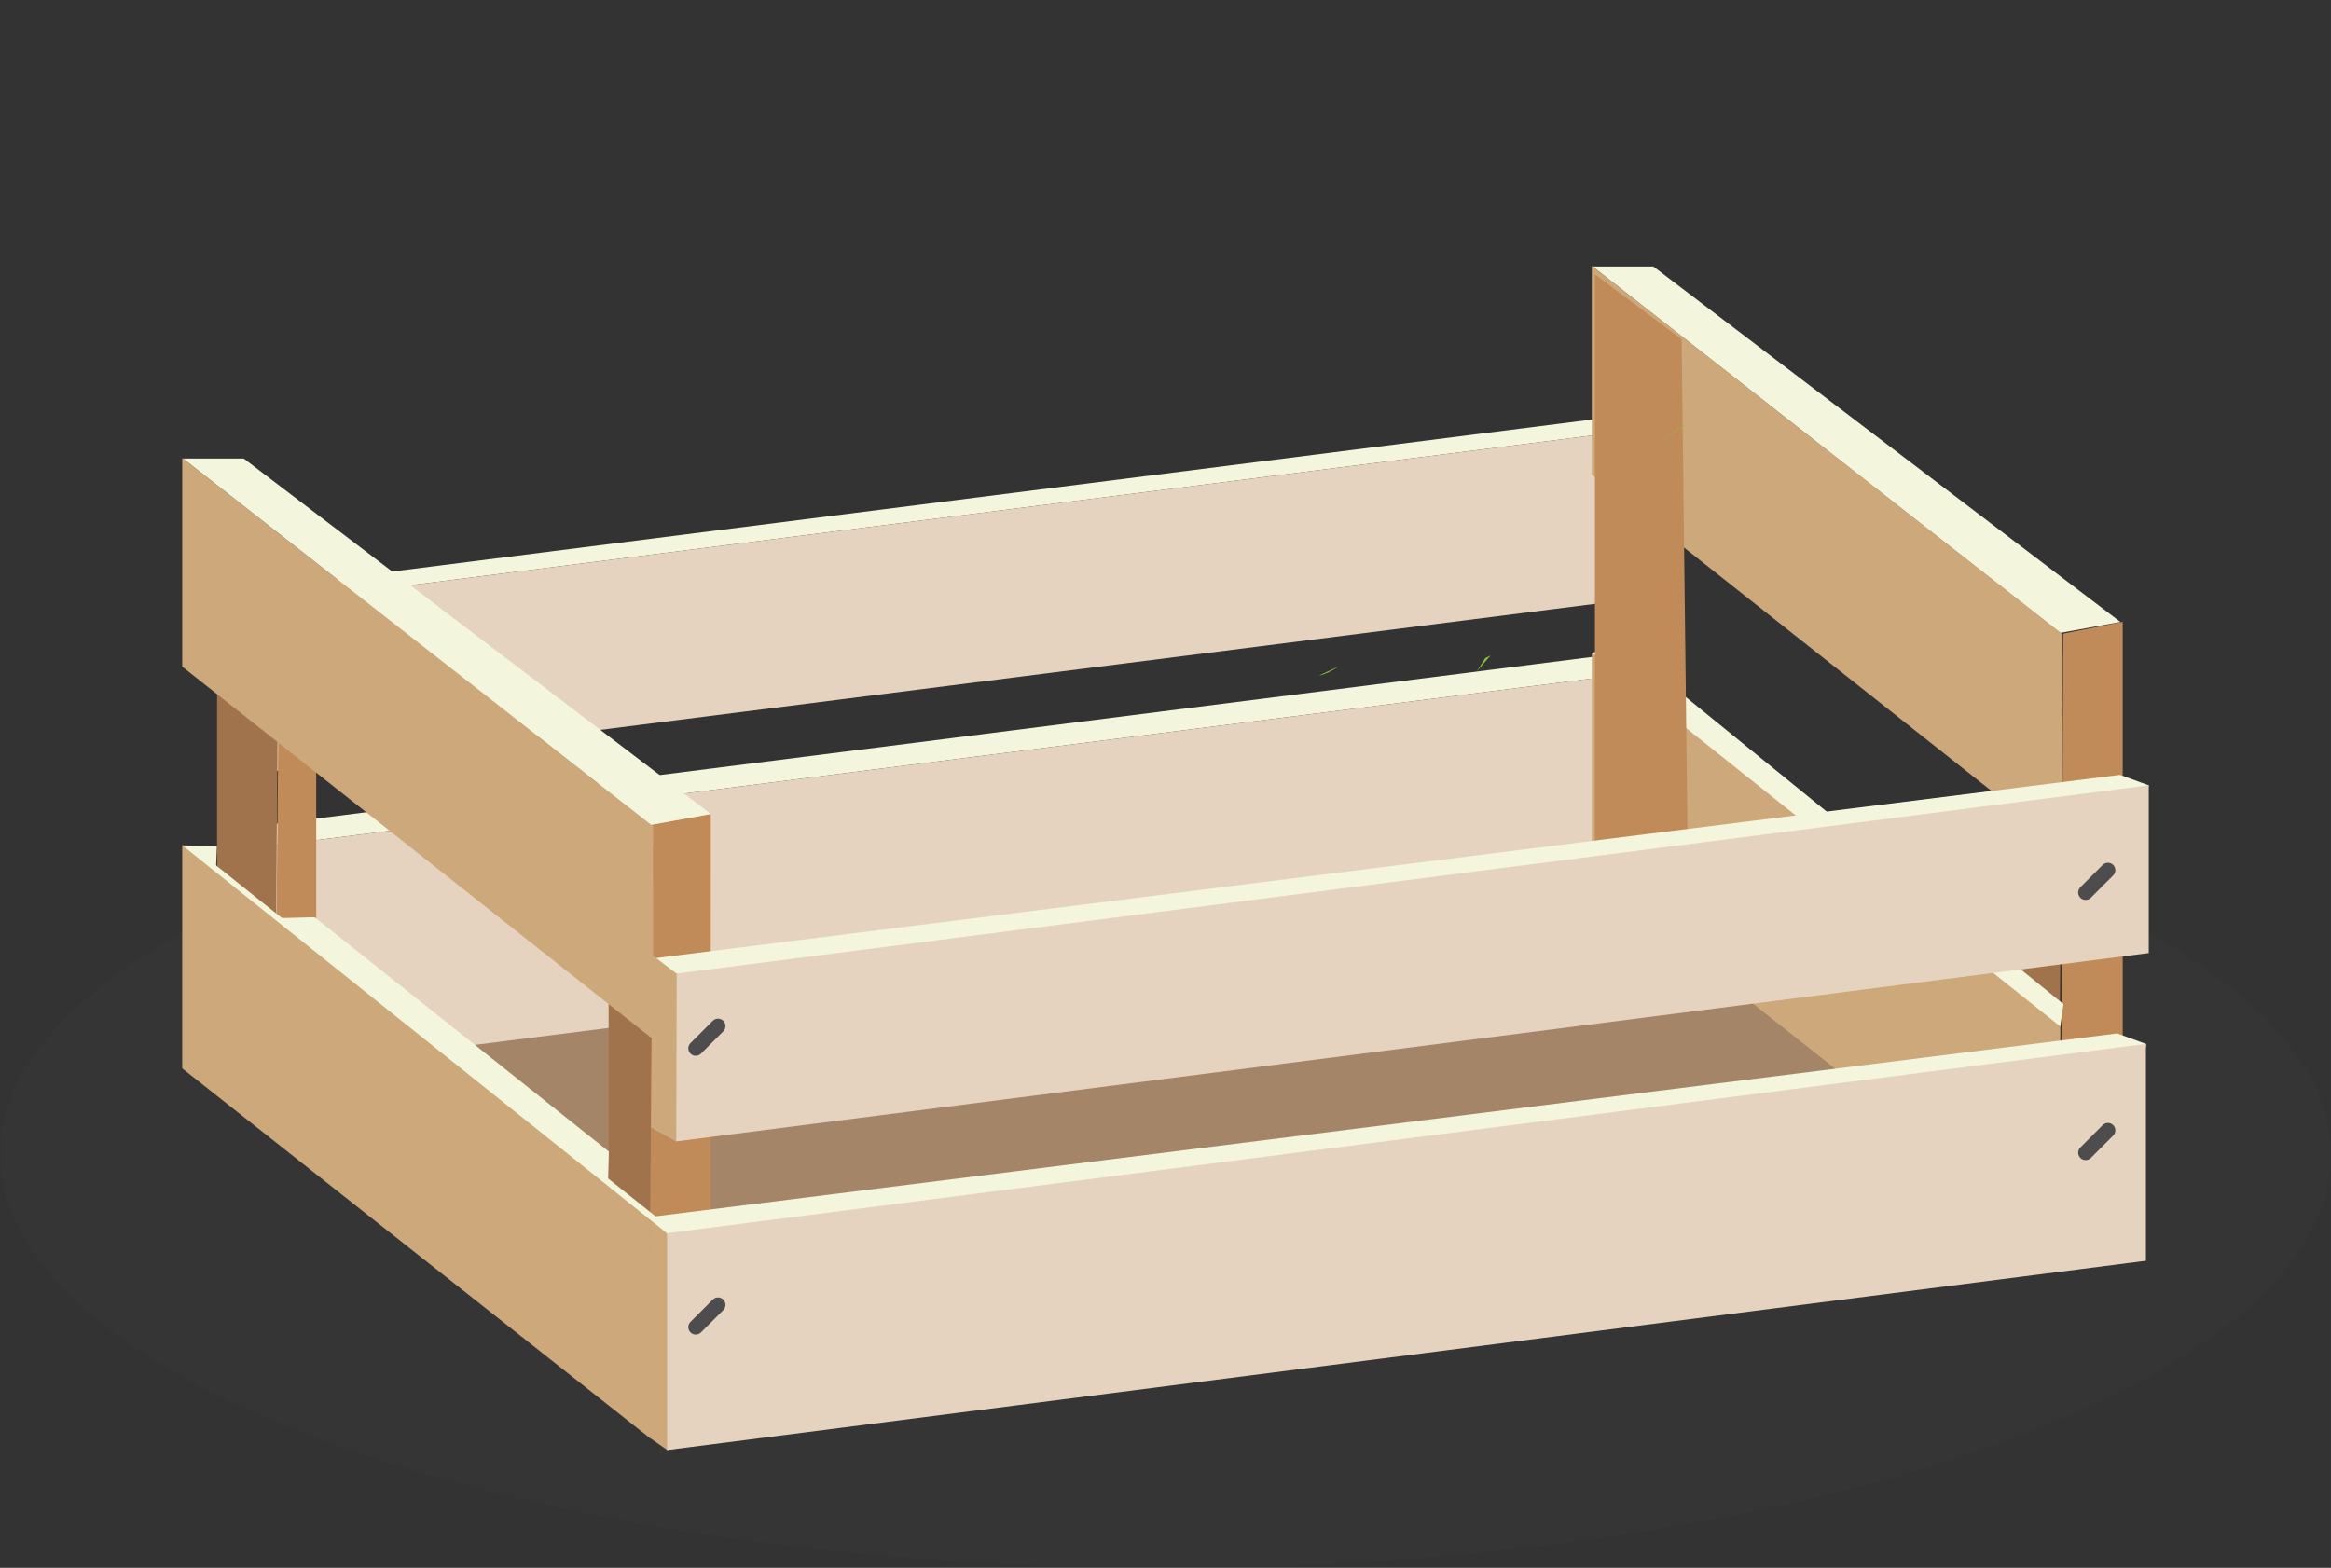 <svg width="220" height="148" viewBox="0 0 220 148" fill="none" xmlns="http://www.w3.org/2000/svg">
<rect x="0" y="0" width="220" height="148" fill="#333333" stroke="none"/>
<path d="M65.209 133L26 102.472V94.73L158.619 81L201 117.809L65.209 133Z" fill="#AE8C6C"/>
<mask id="mask0_1202_1098" style="mask-type:luminance" maskUnits="userSpaceOnUse" x="0" y="70" width="220" height="78">
<path d="M0 148H220V70.007H0V148Z" fill="white"/>
</mask>
<g mask="url(#mask0_1202_1098)">
<g opacity="0.1">
<path d="M220 109.003C220 130.54 170.752 148 110 148C49.249 148 -0 130.54 -0 109.003C-0 87.466 49.249 70.006 110 70.006C170.752 70.006 220 87.466 220 109.003Z" fill="#444444"/>
</g>
</g>
<mask id="mask1_1202_1098" style="mask-type:luminance" maskUnits="userSpaceOnUse" x="0" y="0" width="220" height="148">
<path d="M0 148H220V0.265H0V148Z" fill="white"/>
</mask>
<g mask="url(#mask1_1202_1098)">
<path d="M21.049 57.48L19.611 56.157L156.6 38.799V40.305L21.049 57.48Z" fill="#F3F5DD"/>
<path d="M156.6 63.247L21.049 80.422L20.934 78.401L156.6 61.212V63.247Z" fill="#F3F5DD"/>
<path d="M21.049 57.48L156.601 40.305V56.234L21.049 73.409V57.48Z" fill="#E5D3BF"/>
<path d="M156.6 84.47L21.049 101.645V80.422L156.6 63.247V84.47Z" fill="#E5D3BF"/>
<path d="M194.459 117.919L200.343 116.164V58.697L194.751 59.806L194.459 117.919Z" fill="#C18B59"/>
<path d="M156.047 25.159L200.124 58.71L194.451 59.743L150.309 25.159H156.047Z" fill="#F3F5DD"/>
<path d="M194.24 117.114L190.475 113.533V56.934L194.678 61.853L194.24 117.114Z" fill="#A0734D"/>
<path d="M194.678 59.88V79.982L150.236 44.798V25.096L194.678 59.88Z" fill="#CDA87B"/>
<path d="M186.587 90.366L194.451 96.584V117.682L150.235 82.725V68.691V61.627L186.587 90.366Z" fill="#CDA87B"/>
<path d="M150.235 61.627L153.086 60.904L194.751 94.784L194.451 96.894L150.235 61.627Z" fill="#F3F5DD"/>
<path d="M158.714 32.03L150.528 25.89V81.444H159.299L158.714 32.03Z" fill="#C18B59"/>
<path d="M111.404 53.228C111.428 53.386 111.46 53.544 111.501 53.701C111.469 53.543 111.437 53.386 111.404 53.228Z" fill="#8ABE3D"/>
<path d="M124.462 63.781C125.147 63.641 125.775 63.283 126.387 62.885L124.462 63.781Z" fill="#8ABE3D"/>
<path d="M159.354 39.931C158.489 40.372 157.652 40.95 156.846 41.635C157.645 41.032 158.468 40.462 159.354 39.931Z" fill="#8ABE3D"/>
<path d="M139.365 63.393C139.813 62.875 140.271 62.347 140.7 61.858C140.531 61.954 140.361 62.046 140.186 62.115C139.914 62.542 139.639 62.967 139.365 63.393Z" fill="#8ABE3D"/>
<path d="M103.94 32.978C103.908 32.953 103.874 32.929 103.842 32.903C103.874 32.929 103.904 32.956 103.938 32.982L103.94 32.978Z" fill="#8ABE3D"/>
<path d="M21.672 60.61C21.806 60.61 21.942 60.559 22.044 60.457L23.623 58.877C23.828 58.671 23.828 58.339 23.623 58.133C23.418 57.927 23.084 57.927 22.879 58.133L21.3 59.712C21.095 59.917 21.095 60.25 21.3 60.457C21.402 60.559 21.538 60.61 21.672 60.61Z" fill="#4D4D4D"/>
<path d="M21.672 94.381C21.806 94.381 21.942 94.329 22.044 94.227L23.623 92.648C23.828 92.442 23.828 92.11 23.623 91.903C23.418 91.698 23.084 91.698 22.879 91.903L21.3 93.482C21.095 93.688 21.095 94.021 21.3 94.227C21.402 94.329 21.538 94.381 21.672 94.381Z" fill="#4D4D4D"/>
<path d="M61.114 135.591L67.064 133.858L67.086 76.83L61.449 77.85L61.114 135.591Z" fill="#C18B59"/>
<path d="M23.01 43.287L67.087 76.838L61.415 77.871L17.272 43.287H23.01Z" fill="#F3F5DD"/>
<path d="M61.203 135.243L57.439 131.661V75.062L61.642 79.981L61.203 135.243Z" fill="#A0734D"/>
<path d="M25.898 107.575L29.845 105.529V56.31L26.376 58.161L25.898 107.575Z" fill="#C18B59"/>
<path d="M25.898 107.367L20.488 102.689V46.09L26.336 52.105L25.898 107.367Z" fill="#A0734D"/>
<path d="M61.642 78.008V98.11L17.2 62.927V43.224L61.642 78.008Z" fill="#CDA87B"/>
<path d="M53.551 108.494L61.415 114.712V135.81L17.199 100.853V86.819V79.755L53.551 108.494Z" fill="#CDA87B"/>
<path d="M62.972 136.881L61.315 135.717L61.416 114.823L63.611 116.48L63.576 136.769L62.972 136.881Z" fill="#CDA87B"/>
<path d="M26.112 86.674L29.695 86.584L57.464 108.709L57.384 111.439L26.112 86.674Z" fill="#F3F5DD"/>
<path d="M17.28 79.813L20.378 82.195L20.469 79.866L17.28 79.813Z" fill="#F3F5DD"/>
<path d="M61.642 90.47L200.087 73.145L202.801 74.133L202.794 74.232L64.102 92.133L61.642 90.47Z" fill="#F3F5DD"/>
<path d="M63.779 107.749L202.801 89.967V74.133L63.779 91.914V107.749Z" fill="#E5D3BF"/>
<path d="M196.841 84.952C197.021 84.952 197.2 84.883 197.338 84.746L199.443 82.641C199.717 82.366 199.717 81.922 199.443 81.648C199.169 81.374 198.725 81.374 198.451 81.648L196.345 83.754C196.071 84.028 196.071 84.472 196.345 84.746C196.482 84.883 196.662 84.952 196.841 84.952Z" fill="#4D4D4D"/>
<path d="M65.663 99.665C65.842 99.665 66.022 99.597 66.159 99.46L68.264 97.355C68.538 97.08 68.538 96.636 68.264 96.362C67.99 96.088 67.546 96.088 67.272 96.362L65.166 98.468C64.892 98.742 64.892 99.186 65.166 99.46C65.304 99.597 65.483 99.665 65.663 99.665Z" fill="#4D4D4D"/>
<path d="M63.823 107.769L61.438 106.434L61.572 90.175L63.868 91.914L63.823 107.769Z" fill="#CDA87B"/>
<path d="M61.373 114.88L199.818 97.555L202.533 98.543L202.543 98.829L63.005 116.766L62.979 116.439L61.373 114.88Z" fill="#F3F5DD"/>
<path d="M62.944 116.407L17.199 79.799L18.049 79.821L63.733 116.306L62.944 116.407Z" fill="#F3F5DD"/>
<path d="M62.961 136.881L202.533 119.013V98.543L62.961 116.411V136.881Z" fill="#E5D3BF"/>
<path d="M196.841 109.512C197.021 109.512 197.2 109.443 197.338 109.307L199.443 107.201C199.717 106.927 199.717 106.483 199.443 106.209C199.169 105.935 198.725 105.935 198.451 106.209L196.345 108.315C196.071 108.589 196.071 109.033 196.345 109.307C196.482 109.443 196.662 109.512 196.841 109.512Z" fill="#4D4D4D"/>
<path d="M65.663 125.98C65.842 125.98 66.022 125.912 66.159 125.775L68.264 123.669C68.538 123.395 68.538 122.951 68.264 122.677C67.99 122.403 67.546 122.403 67.272 122.677L65.166 124.783C64.892 125.057 64.892 125.501 65.166 125.775C65.304 125.912 65.483 125.98 65.663 125.98Z" fill="#4D4D4D"/>
</g>
</svg>
